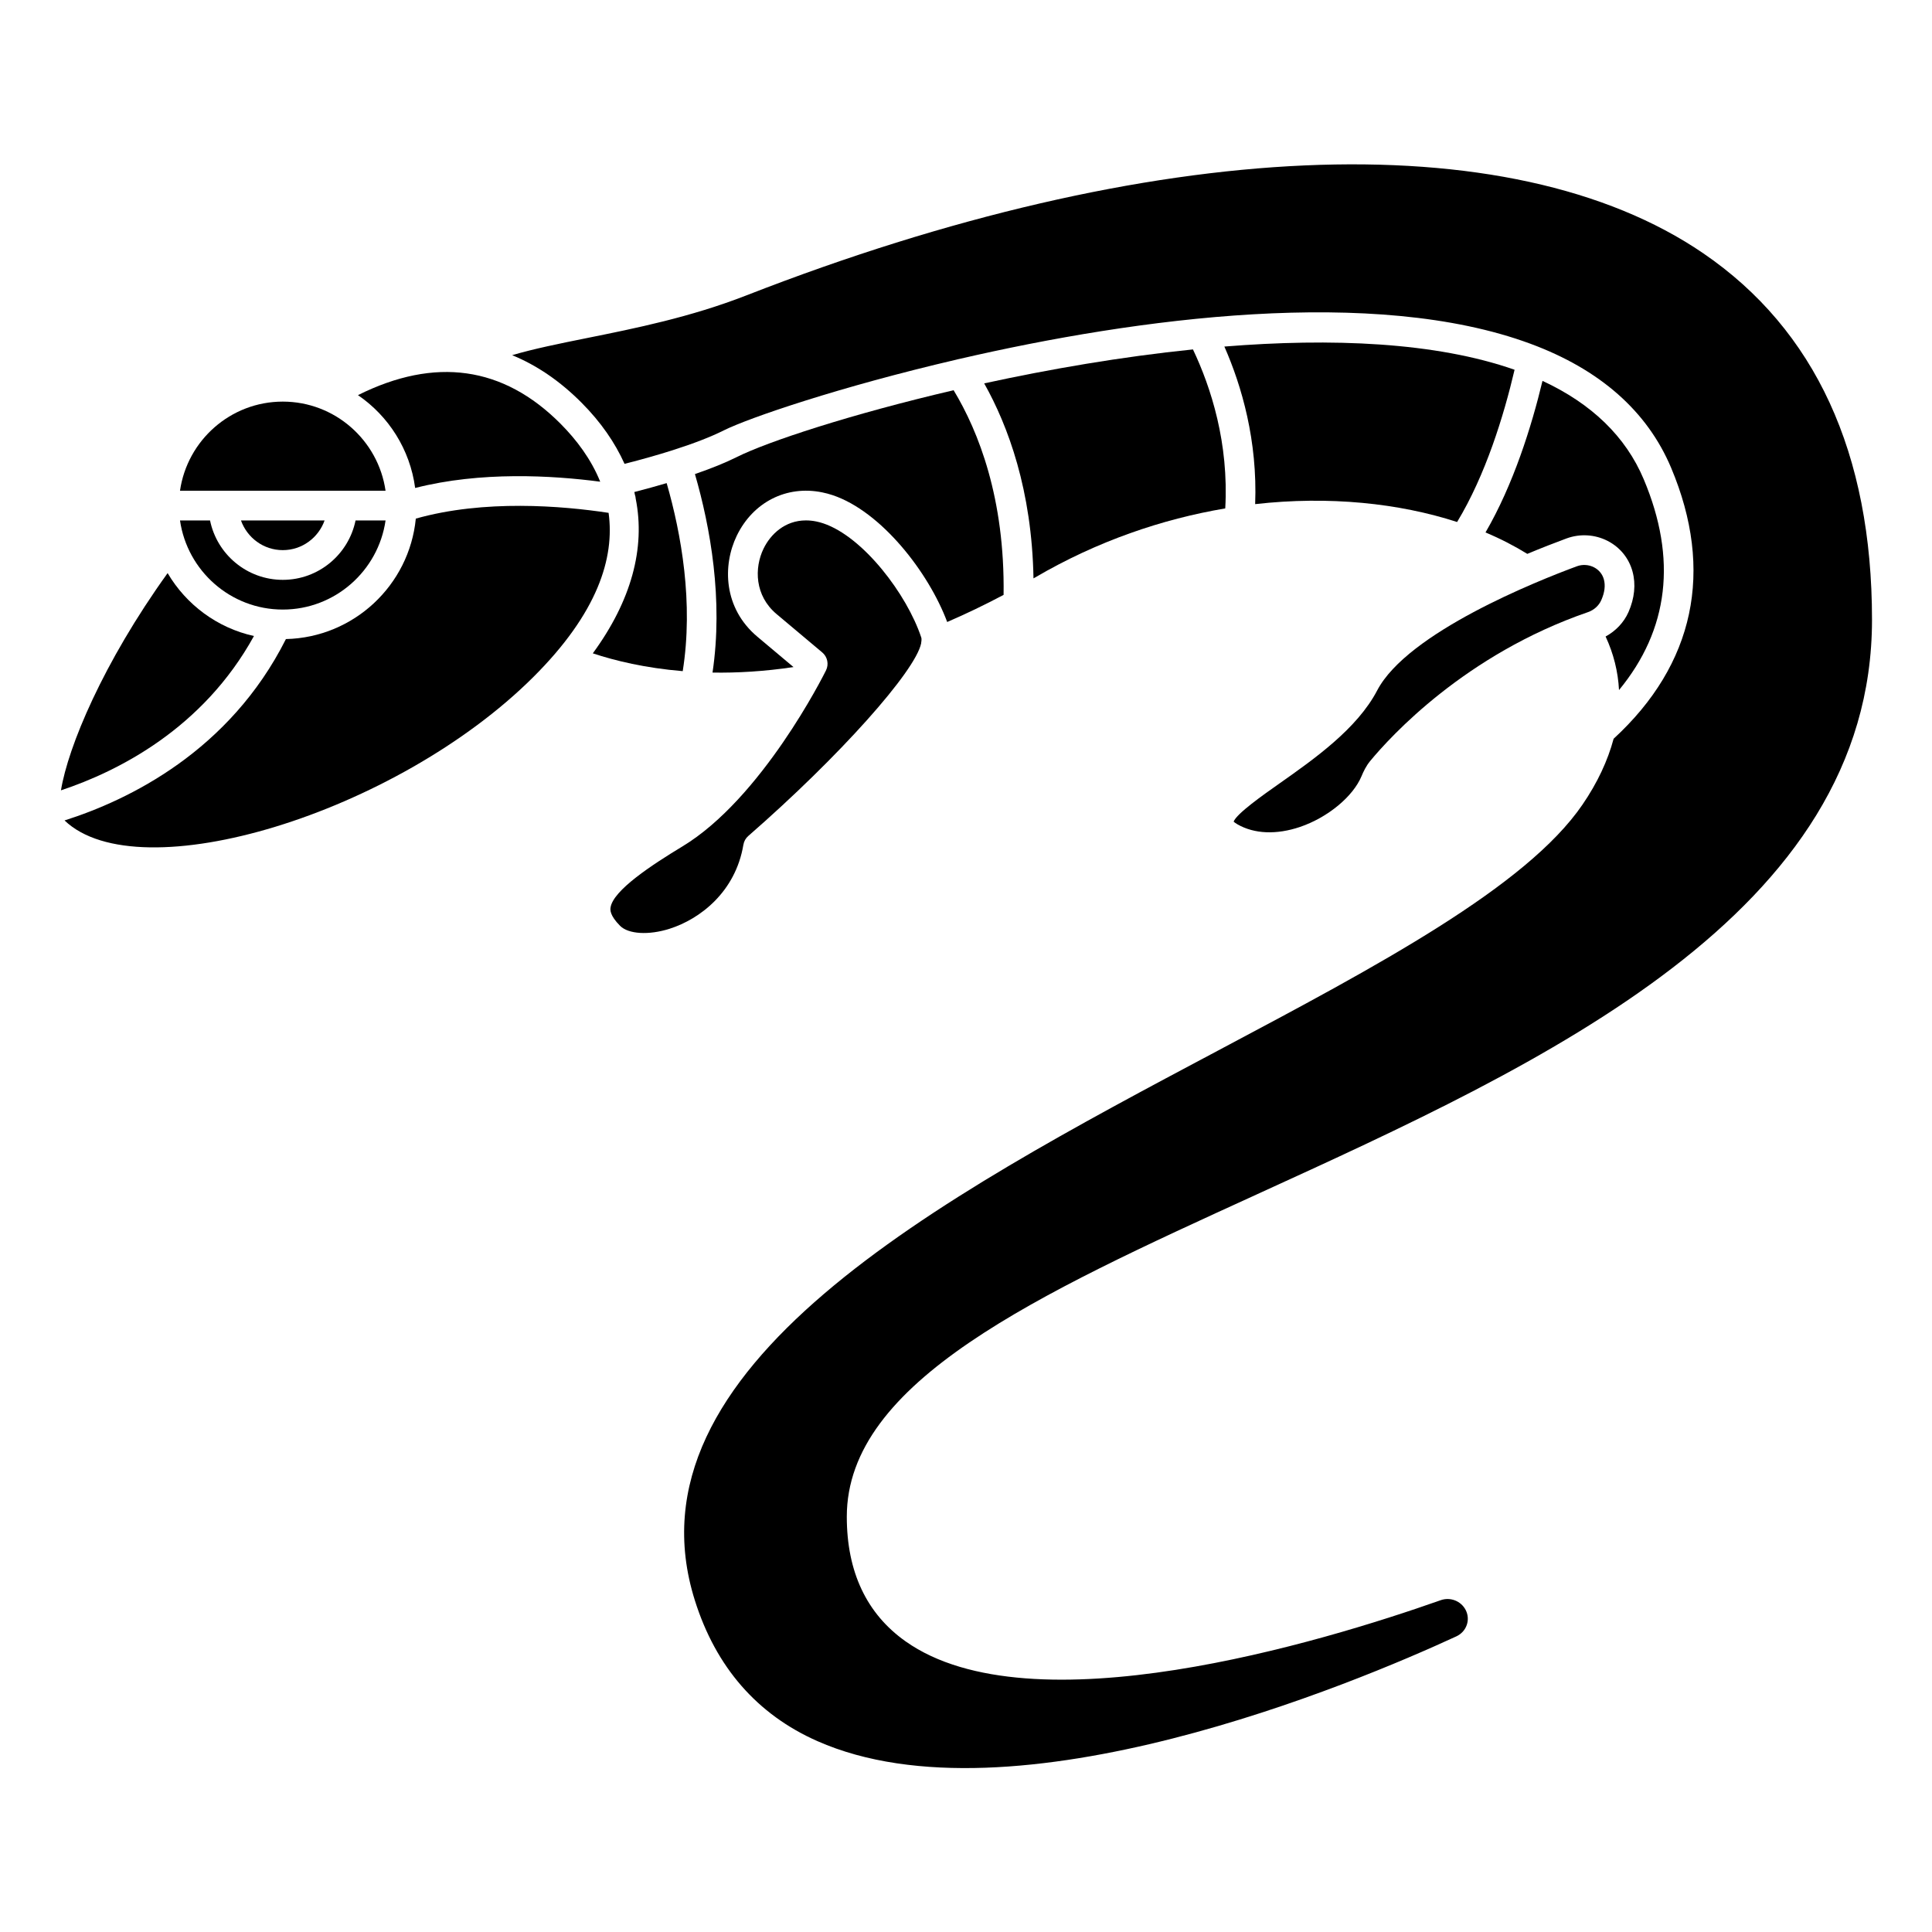 <?xml version="1.0" encoding="UTF-8"?>
<!-- Uploaded to: ICON Repo, www.iconrepo.com, Generator: ICON Repo Mixer Tools -->
<svg fill="#000000" width="800px" height="800px" version="1.1" viewBox="144 144 512 512" xmlns="http://www.w3.org/2000/svg">
 <g>
  <path d="m320.67 272.03c-2.68 0.793-5.527 1.578-8.562 2.359 0.062 0.246 0.098 0.5 0.152 0.746 0.121 0.328 0.18 0.66 0.207 1.016 2.621 13.129-1.191 27.105-11.367 40.992 5.832 1.934 13.855 3.891 23.828 4.719 2.883-18.078-0.371-36.348-4.258-49.832z"/>
  <path d="m218.94 305.54c13.852 0 25.316-10.289 27.238-23.617h-7.953c-1.832 8.969-9.777 15.742-19.281 15.742-9.504 0-17.453-6.773-19.281-15.742h-7.961c1.922 13.328 13.387 23.617 27.238 23.617z"/>
  <path d="m305.28 279.91c-12.328-1.871-32.977-3.586-51.086 1.527-1.719 17.645-16.434 31.504-34.422 31.922-14.953 29.715-41.613 42.652-58.668 48.066 19.75 18.922 87.871-1.816 124.19-37.961 17.086-17 21.641-31.59 19.988-43.555z"/>
  <path d="m211.3 312.55c-9.738-2.148-17.965-8.32-22.879-16.672-17.125 23.801-26.387 46.055-28.266 57.57 15.223-5.066 37.656-16.402 51.145-40.898z"/>
  <path d="m218.94 289.79c5.125 0 9.453-3.301 11.082-7.871h-22.164c1.629 4.57 5.957 7.871 11.082 7.871z"/>
  <path d="m254.02 273.32c17.379-4.441 36.305-3.34 49.043-1.664-2.406-5.969-6.273-11.098-10.512-15.359-15.188-15.262-33.238-17.785-53.688-7.582 8.129 5.559 13.805 14.41 15.156 24.605z"/>
  <path d="m218.94 250.43c-13.852 0-25.316 10.289-27.238 23.617h54.473c-1.918-13.328-13.383-23.617-27.234-23.617z"/>
  <path d="m566.44 294.35c-1.402-0.723-3.074-0.836-4.57-0.273-10.383 3.832-44.875 17.539-52.906 32.902-5.309 10.148-16.68 18.156-25.82 24.594-4.559 3.207-11.359 7.996-12.223 10.16 0.156 0.148 0.461 0.406 1.027 0.727 4.453 2.555 10.336 2.793 16.562 0.688 7.336-2.496 14.043-8.027 16.309-13.453 0.516-1.234 1.191-2.684 2.297-4.027 5.312-6.426 25.152-28.242 57.719-39.449 1.586-0.551 2.871-1.703 3.519-3.172 0.902-2.039 1.129-3.891 0.688-5.504v-0.004c-0.383-1.387-1.309-2.519-2.602-3.188z"/>
  <path d="m339.33 265.09c-3.043 1.523-6.797 3.039-11.164 4.543 4.086 14.113 7.535 33.316 4.66 52.609 6.508 0.105 13.664-0.297 21.461-1.461l-9.551-8.023c-9.055-7.598-9.277-18.922-5.492-26.77 4.309-8.914 13.188-13.441 22.648-11.504 0.949 0.191 1.887 0.441 2.801 0.75 12.844 4.312 25.398 20.422 30.324 33.602 4.957-2.141 9.945-4.531 14.945-7.184 0.359-25.551-6.621-43.281-13.242-54.238-27.488 6.414-49.352 13.66-57.391 17.676z"/>
  <path d="m477.03 460.54c76.438-34.898 163.07-74.453 163.07-152.3 0-44.164-15.047-76.836-44.723-97.117-51.207-34.988-146-30.82-253.57 11.156-14.82 5.781-29.438 8.727-42.336 11.324-7.352 1.48-14.078 2.848-19.746 4.523 6.512 2.664 12.68 6.852 18.418 12.621 5.094 5.121 8.836 10.547 11.367 16.18 4.652-1.184 8.859-2.379 12.613-3.57 0.012-0.004 0.016-0.012 0.027-0.016s0.02 0 0.031-0.004c5.543-1.762 10.129-3.531 13.637-5.285 6.625-3.309 30.785-11.57 61.777-18.777 0.203-0.059 0.398-0.117 0.605-0.141 47.215-10.926 110.09-19.309 151.37-4.043 18.434 6.816 30.977 17.883 37.297 32.883 11.492 27.293 6.199 52.086-15.242 71.801-1.547 5.789-4.277 11.652-8.246 17.453-14.906 21.809-54.531 42.852-96.484 65.125-74.164 39.383-158.23 84.02-138.74 145.8 5.57 17.66 16.488 30.199 32.457 37.258 51.758 22.898 142.68-15.449 169.32-27.75 1.328-0.613 2.316-1.691 2.777-3.035 0.449-1.309 0.352-2.711-0.289-3.961-1.223-2.383-4.082-3.512-6.652-2.586-31.543 11.125-108.48 34.461-141.78 10.898-10.336-7.312-15.578-18.43-15.578-33.023-0.008-35.812 50.336-58.797 108.62-85.41z"/>
  <path d="m404.82 245.6c6.356 11.301 12.645 28.328 13.066 51.676 0.137-0.078 0.277-0.148 0.41-0.23 16.531-9.676 33.738-15.492 50.41-18.312 0.973-17.293-3.754-32.016-8.559-42.133-19.02 1.941-38.062 5.242-55.328 9z"/>
  <path d="m468.47 235.84c4.633 10.531 8.801 24.988 8.16 41.758 19.617-2.215 38.141-0.25 53.52 4.738 7.539-12.461 12.352-28.082 15.227-40.348-20.992-7.359-48.609-8.426-76.906-6.148z"/>
  <path d="m569.5 312.68c2.117 4.547 3.301 9.305 3.555 14.195 13.203-16.027 15.438-34.762 6.555-55.852-4.746-11.277-13.766-20.031-26.832-26.086-2.941 12.246-7.734 27.484-15.105 40.168 4 1.676 7.684 3.586 11.078 5.676 3.742-1.562 7.281-2.941 10.395-4.09 3.566-1.312 7.543-1.07 10.906 0.66 3.277 1.691 5.621 4.57 6.586 8.117 0.914 3.356 0.543 7.074-1.078 10.75-1.227 2.762-3.387 5.012-6.059 6.461z"/>
  <path d="m341.01 367.86c0.148-0.902 0.605-1.723 1.297-2.32 24.203-21.098 44.312-43.684 45.812-51.07-0.004-0.211 0.043-0.41 0.074-0.613 0.02-0.328 0.039-0.652-0.043-0.895-3.793-11.461-15.387-26.711-25.961-30.262-0.613-0.207-1.234-0.375-1.871-0.504-0.953-0.195-1.875-0.281-2.742-0.281-5.551 0-9.383 3.672-11.234 7.5-2.469 5.109-2.356 12.441 3.457 17.32l12.105 10.168c1.395 1.168 1.801 3.137 0.996 4.762-0.684 1.383-17.004 33.926-38.062 46.656-7.902 4.777-18.473 11.66-19.043 16.258-0.062 0.492-0.242 1.98 2.531 4.773 2.199 2.211 7.594 2.539 13.121 0.781 8.094-2.574 17.477-9.777 19.562-22.273z"/>
 </g>
</svg>